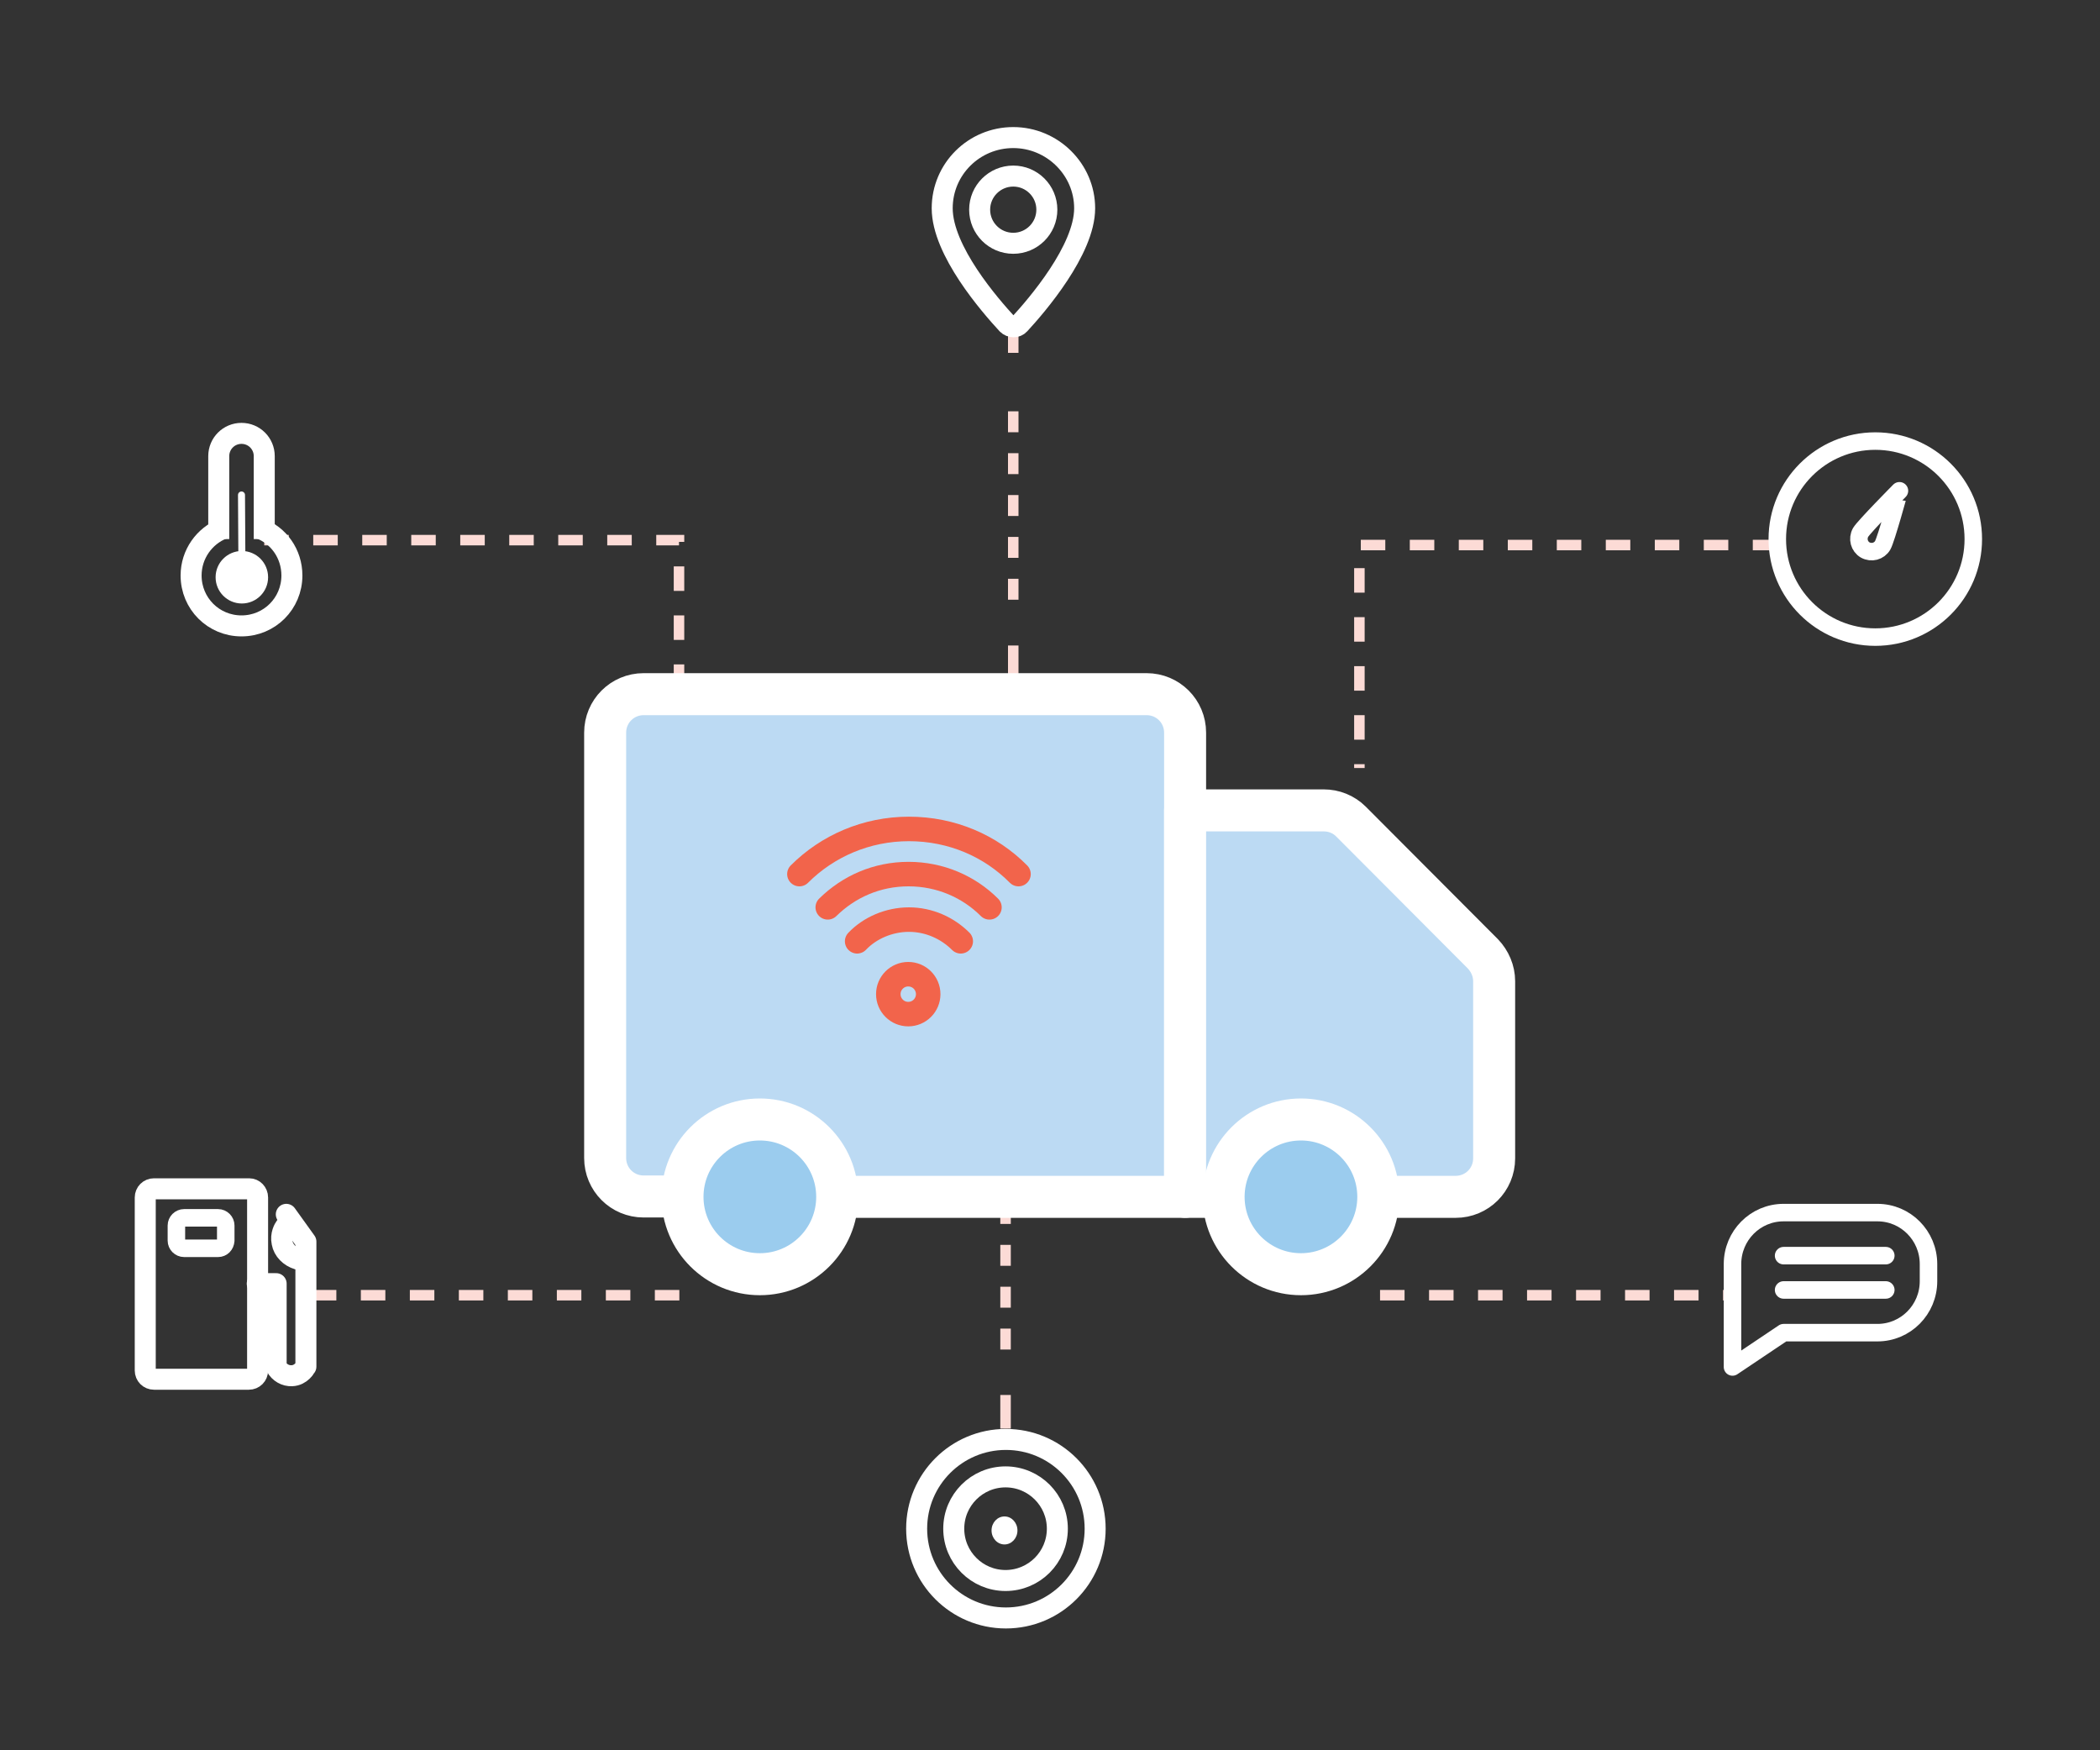 <?xml version="1.0" encoding="utf-8"?>
<!-- Generator: Adobe Illustrator 19.0.0, SVG Export Plug-In . SVG Version: 6.00 Build 0)  -->
<svg version="1.1" id="Elderly_care" xmlns="http://www.w3.org/2000/svg" xmlns:xlink="http://www.w3.org/1999/xlink" x="0px"
	 y="0px" viewBox="100 -50 600 500" style="enable-background:new 100 -50 600 500;" xml:space="preserve">
<rect x="100" y="-50" width="600" height="500" fill="#333333" stroke="none"/>
<style type="text/css">
	.st0{fill:none;stroke:#FCDBD6;stroke-width:3;stroke-miterlimit:10;}
	.st1{fill:none;stroke:#FCDBD6;stroke-width:3;stroke-miterlimit:10;stroke-dasharray:5.98,5.98;}
	.st2{fill:none;stroke:#FCDBD6;stroke-width:3;stroke-miterlimit:10;stroke-dasharray:7;}
	.st3{fill:#BCDAF3;stroke:#FFFFFF;stroke-width:12;stroke-linecap:round;stroke-linejoin:round;stroke-miterlimit:10;}
	.st4{fill:#9BCCEE;stroke:#FFFFFF;stroke-width:12;stroke-linecap:round;stroke-linejoin:round;stroke-miterlimit:10;}
	.st5{fill:none;stroke:#F2644B;stroke-width:7;stroke-linecap:round;stroke-linejoin:round;stroke-miterlimit:10;}
	.st6{fill:none;stroke:#FFFFFF;stroke-width:6;stroke-miterlimit:10;}
	.st7{fill:#FFFFFF;}
	.st8{fill:none;stroke:#FFFFFF;stroke-width:2;stroke-linecap:round;stroke-miterlimit:10;}
	.st9{fill:none;stroke:#FFFFFF;stroke-width:6;stroke-linecap:round;stroke-linejoin:round;stroke-miterlimit:10;}
	.st10{fill:none;stroke:#FFFFFF;stroke-width:5;stroke-linecap:round;stroke-linejoin:round;stroke-miterlimit:10;}
</style>
<g id="paths">
	<g>
		<g>
			<line class="st0" x1="389.5" y1="41" x2="389.5" y2="50.8"/>
			<line class="st1" x1="389.5" y1="67.5" x2="389.5" y2="126"/>
			<line class="st0" x1="389.5" y1="134.4" x2="389.5" y2="144"/>
		</g>
	</g>
	<polyline class="st2" points="175.5,104.3 294,104.3 294,146.9 	"/>
	<polyline class="st2" points="607.8,105.7 488.4,105.7 488.4,169.4 	"/>
	<line class="st2" x1="494.3" y1="320" x2="594.7" y2="320"/>
	<line class="st2" x1="189.1" y1="320" x2="297.6" y2="320"/>
	<g>
		<g>
			<line class="st0" x1="387.3" y1="255.1" x2="387.3" y2="265"/>
			<line class="st1" x1="387.3" y1="281.7" x2="387.3" y2="340.2"/>
			<line class="st0" x1="387.3" y1="348.5" x2="387.3" y2="358.1"/>
		</g>
	</g>
</g>
<g id="Truck">
	<path class="st3" d="M339.2,291.9h99.4V181.4v-22.1c0-6.1-4.9-11-11-11H283.9c-6.1,0-11,4.9-11,11v121.5c0,6.1,4.9,11,11,11h11"/>
	<path class="st3" d="M493.8,291.9h22.1c6.1,0,11-4.9,11-11v-50.6c0-2.9-1.2-5.7-3.2-7.8L486,184.7c-2.1-2.1-4.9-3.2-7.8-3.2h-39.6
		v110.4h11"/>
	<circle class="st4" cx="317.1" cy="291.9" r="22.1"/>
	<circle class="st4" cx="471.7" cy="291.9" r="22.1"/>
</g>
<g id="wifi">
	<g id="wi_fi_2_">
		<path id="XMLID_21_" class="st5" d="M328.4,199.7c8-8,19.1-12.9,31.3-12.9s23.3,4.8,31.3,12.9"/>
		<path id="XMLID_20_" class="st5" d="M382.7,209.2c-5.9-5.9-14.1-9.5-23.1-9.5c-9.1,0-17.1,3.6-23.1,9.5"/>
		<path id="XMLID_19_" class="st5" d="M374.5,218.9c-3.8-3.8-9.1-6.2-14.8-6.2s-11.2,2.4-14.8,6.2"/>
		<circle id="XMLID_18_" class="st5" cx="359.5" cy="234" r="5.7"/>
	</g>
</g>
<g id="temperature">
	<path class="st6" d="M162.5,104c0-0.2,0-0.4,0-0.6V80.3c0-3.6,2.9-6.5,6.5-6.5h0c3.6,0,6.5,2.9,6.5,6.5v23.1c0,0.2,0,0.4,0,0.6"/>
	<path class="st6" d="M174.1,100.9c5.5,2,9.3,7.3,9.3,13.5c0,8-6.4,14.4-14.4,14.4s-14.4-6.4-14.4-14.4c0-6.1,3.8-11.3,9.1-13.4"/>
	<circle class="st7" cx="169.1" cy="114.9" r="7.5"/>
	<line class="st8" x1="169" y1="91.4" x2="169.1" y2="108.3"/>
</g>
<g id="pin_5_">
	<path id="XMLID_36_" class="st9" d="M409.9,9.5c0,11.9-13.7,27.8-18.6,33.1c-0.9,1-2.5,1-3.5,0c-4.9-5.3-18.6-21-18.6-33.1
		c0-11.2,9.1-20.2,20.3-20.2C400.7-10.7,409.9-1.6,409.9,9.5z"/>
	<circle id="XMLID_35_" class="st9" cx="389.5" cy="9.9" r="9.6"/>
</g>
<g>
	<circle class="st10" cx="635.8" cy="104" r="28"/>
	<path class="st10" d="M637.9,105.8c-1,1.7-3.2,2.3-5,1.3c-1.7-1-2.3-3.2-1.3-5c1-1.7,11.1-11.9,11.1-11.9S638.9,104.1,637.9,105.8z
		"/>
</g>
<g id="chat_bubble_1_">
	<path class="st10" d="M609.6,296.4h26.8c8.1,0,14.6,6.6,14.6,14.7v4.9c0,8.1-6.5,14.7-14.6,14.7h-26.8l-14.6,9.8v-9.8v-19.6
		C595,303,601.5,296.4,609.6,296.4z"/>
	<line class="st10" x1="609.6" y1="308.7" x2="638.8" y2="308.7"/>
	<line class="st10" x1="609.6" y1="318.5" x2="638.8" y2="318.5"/>
</g>
<g id="fuel">
	<path class="st9" d="M173.6,292.1v49.4c0,1.4-1.1,2.5-2.5,2.5H144c-1.4,0-2.5-1.1-2.5-2.5v-49.4c0-1.4,1.1-2.5,2.5-2.5h27.2
		C172.5,289.6,173.6,290.7,173.6,292.1z"/>
	<path class="st10" d="M162.3,306.6h-9.7c-1.2,0-2.2-1-2.2-2.2v-4.3c0-1.2,1-2.2,2.2-2.2h9.7c1.2,0,2.2,1,2.2,2.2v4.3
		C164.4,305.7,163.5,306.6,162.3,306.6z"/>
	<path class="st9" d="M181.8,296.9l5.6,7.8v35.7c-0.1,0.1-1.3,2.5-4,2.6c-1.8,0.1-3.6-0.9-4.5-2.6c0-7.9,0-15.8,0-23.7
		c-1.8,0-3.6,0-5.4,0"/>
	<path class="st9" d="M181.5,300.5c-0.3,0.4-1.4,2.2-0.9,4.5c0.4,2.2,2.2,4,4.5,4.7"/>
</g>
<g id="tyre">
	<circle class="st9" cx="387.4" cy="386.7" r="25.5"/>
	<circle class="st9" cx="387.3" cy="386.7" r="14.8"/>
</g>
<ellipse class="st7" cx="387" cy="387.2" rx="3.7" ry="4"/>
</svg>
